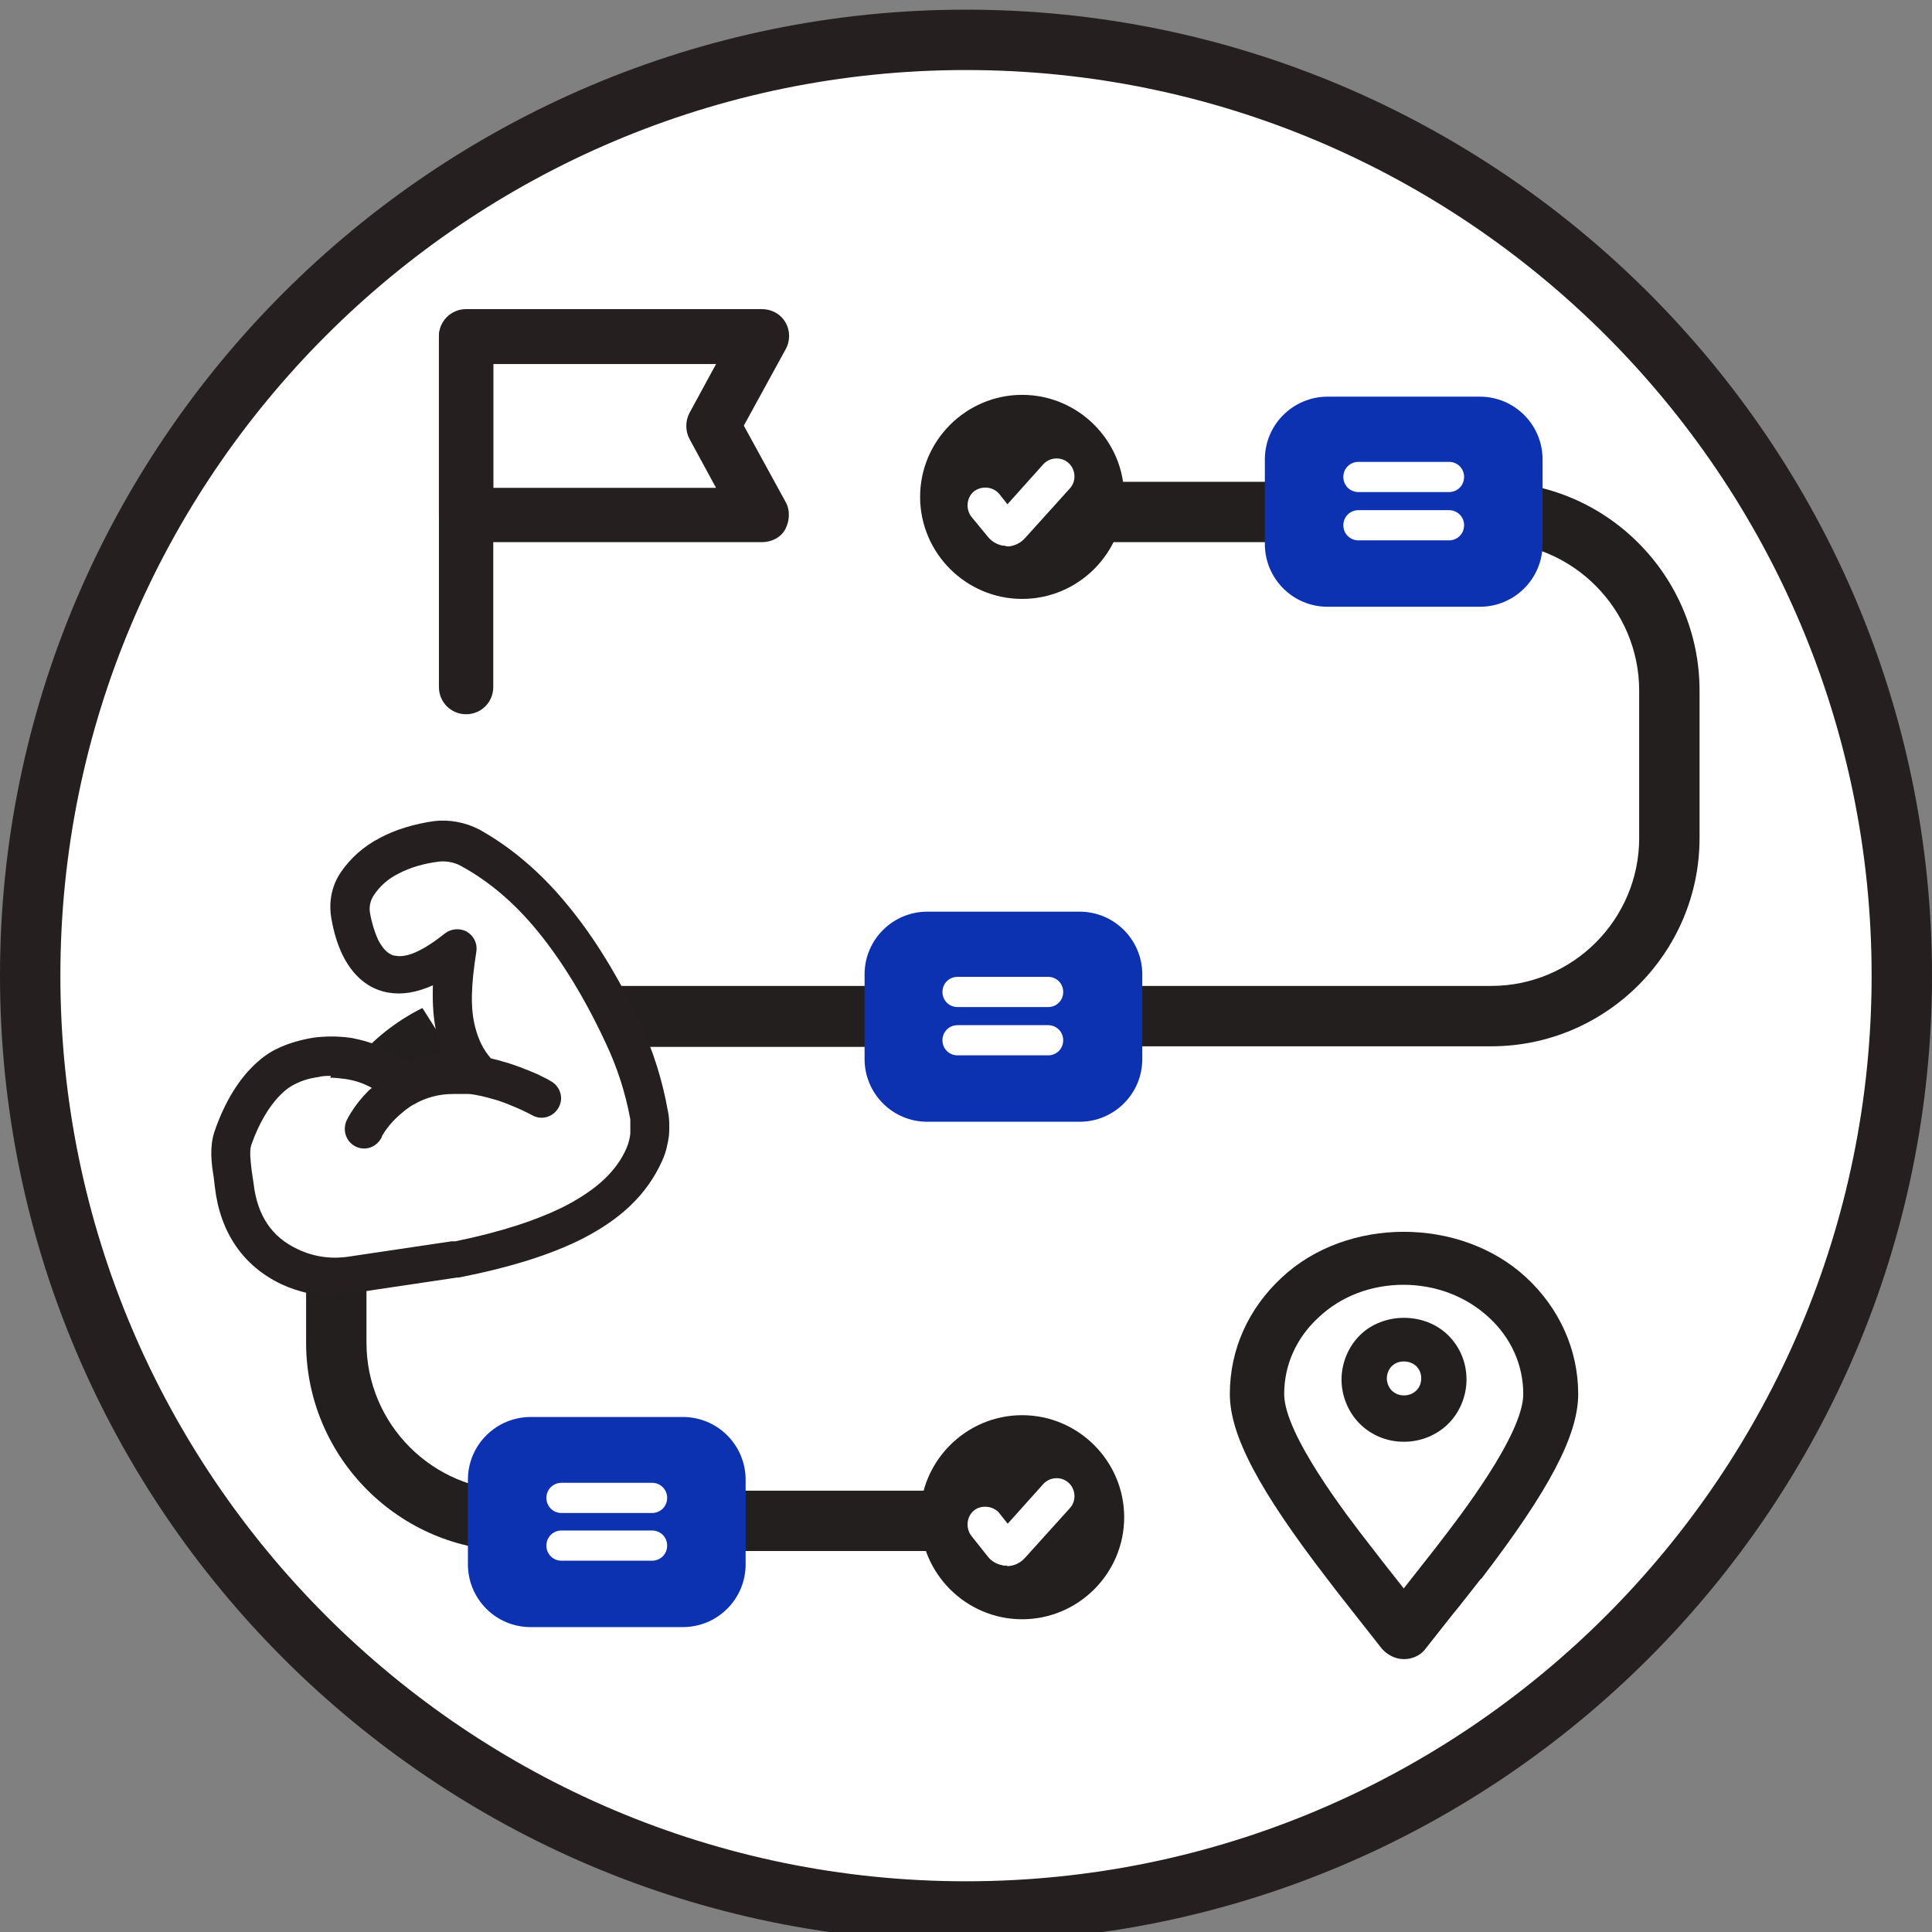<?xml version="1.0" encoding="UTF-8"?>
<svg xmlns="http://www.w3.org/2000/svg" viewBox="0 0 32 32">
  <rect x="0" y="0" width="32" height="32" fill="#808080" stroke="none"/>
  <defs>
    <style>
      .cls-1 {
        fill: #0c32b1;
      }

      .cls-2 {
        fill: #fff;
      }

      .cls-3 {
        fill: #251f1f;
      }

      .cls-4 {
        fill: #241f1f;
      }
    </style>
  </defs>
  <g id="Outlined_SVG_" data-name="Outlined (SVG)">
    <g>
      <circle class="cls-2" cx="16" cy="16.16" r="15.5"/>
      <path class="cls-3" d="M16,32.16C7.18,32.16,0,24.98,0,16.16S7.18.16,16,.16s16,7.18,16,16-7.18,16-16,16ZM16,1.16C7.73,1.16,1,7.89,1,16.16s6.73,15,15,15,15-6.73,15-15S24.27,1.16,16,1.16Z"/>
    </g>
    <g>
      <path class="cls-4" d="M24.7,17.33h-14.94c-.28,0-.5-.22-.5-.5s.22-.5.5-.5h14.94c1.35,0,2.45-1.1,2.45-2.45v-2.44c0-1.35-1.1-2.46-2.45-2.46h-8.03c-.28,0-.5-.22-.5-.5s.22-.5.5-.5h8.03c1.9,0,3.45,1.55,3.45,3.46v2.44c0,1.9-1.55,3.45-3.45,3.45Z"/>
      <path class="cls-4" d="M16.81,25.69h-8.29c-1.9,0-3.45-1.55-3.45-3.45v-2.44c0-1.91,1.55-3.46,3.45-3.46h7.53c.28,0,.5.22.5.5s-.22.5-.5.5h-7.53c-1.35,0-2.45,1.1-2.45,2.46v2.44c0,1.35,1.1,2.45,2.45,2.45h8.29c.28,0,.5.22.5.5s-.22.5-.5.5Z"/>
      <g>
        <g>
          <rect class="cls-1" x="21.44" y="7.06" width="3.61" height="2.49" rx=".54" ry=".54"/>
          <path class="cls-1" d="M24.51,10.05h-2.52c-.58,0-1.04-.47-1.04-1.04v-1.4c0-.58.47-1.04,1.04-1.04h2.52c.58,0,1.04.47,1.04,1.04v1.4c0,.58-.47,1.04-1.04,1.04ZM21.99,7.56l-.04,1.45,2.57.04s.04-.02.04-.04v-1.4l-2.57-.04Z"/>
        </g>
        <path class="cls-2" d="M24,8.15h-1.5c-.14,0-.25-.11-.25-.25s.11-.25.25-.25h1.5c.14,0,.25.11.25.25s-.11.25-.25.25Z"/>
        <path class="cls-2" d="M24,8.95h-1.5c-.14,0-.25-.11-.25-.25s.11-.25.25-.25h1.5c.14,0,.25.11.25.25s-.11.25-.25.25Z"/>
      </g>
      <g>
        <g>
          <path class="cls-4" d="M16.93,9.42c-.66,0-1.19-.53-1.19-1.19s.53-1.19,1.19-1.19,1.19.53,1.19,1.19-.53,1.19-1.19,1.19"/>
          <path class="cls-4" d="M16.93,9.92c-.93,0-1.69-.76-1.69-1.69s.76-1.69,1.69-1.69,1.69.76,1.69,1.69-.76,1.69-1.69,1.69ZM16.93,7.55c-.38,0-.69.31-.69.69s.31.69.69.69.69-.31.69-.69-.31-.69-.69-.69Z"/>
        </g>
        <g>
          <path class="cls-2" d="M16.68,9.04h-.01c-.16,0-.3-.14-.29-.3,0-.13.09-.24.21-.28l.69-.77c.11-.12.3-.13.42-.02.12.11.13.3.02.42l-.74.82c-.08.09-.19.14-.3.14ZM16.67,8.44h0,.01,0Z"/>
          <path class="cls-2" d="M16.67,9.04s-.02,0-.03,0c-.11-.01-.2-.06-.27-.14l-.28-.34c-.1-.13-.08-.32.04-.42.13-.1.32-.08.42.04l.23.29c.12.05.19.17.18.31-.02.15-.15.27-.3.27Z"/>
        </g>
      </g>
      <g>
        <g>
          <path class="cls-4" d="M16.93,26.32c-.66,0-1.19-.53-1.19-1.19s.53-1.19,1.19-1.19,1.19.53,1.19,1.19-.53,1.19-1.19,1.19"/>
          <path class="cls-4" d="M16.93,26.82c-.93,0-1.69-.76-1.69-1.69s.76-1.69,1.69-1.69,1.69.76,1.69,1.69-.76,1.69-1.69,1.69ZM16.93,24.44c-.38,0-.69.31-.69.69s.31.69.69.69.69-.31.69-.69-.31-.69-.69-.69Z"/>
        </g>
        <g>
          <path class="cls-2" d="M16.68,25.93h-.01c-.16,0-.3-.14-.29-.3,0-.13.09-.24.21-.28l.69-.77c.11-.12.3-.13.42-.02.12.11.13.3.02.42l-.74.82c-.08.09-.19.14-.3.14ZM16.67,25.33h0,.01,0Z"/>
          <path class="cls-2" d="M16.67,25.93s-.02,0-.03,0c-.11-.01-.21-.06-.28-.15l-.27-.34c-.1-.13-.08-.32.04-.42s.32-.08.42.04l.23.29c.12.05.19.17.18.3-.02.15-.15.27-.3.27Z"/>
        </g>
      </g>
      <g>
        <g>
          <polygon class="cls-2" points="11.82 7.06 12.62 8.53 7.72 8.53 7.72 7.06 7.72 5.58 12.62 5.58 11.82 7.06"/>
          <path class="cls-3" d="M12.62,8.98h-4.9c-.25,0-.45-.2-.45-.45v-2.96c0-.25.2-.45.45-.45h4.9c.16,0,.31.08.39.22s.08.31,0,.45l-.69,1.26.69,1.26c.08.14.07.31,0,.45s-.23.22-.39.22ZM8.17,8.08h3.69l-.44-.81c-.07-.13-.07-.3,0-.43l.44-.81h-3.69v2.05Z"/>
        </g>
        <path class="cls-3" d="M7.72,11.83c-.25,0-.45-.2-.45-.45v-5.8c0-.25.2-.45.45-.45s.45.2.45.45v5.8c0,.25-.2.45-.45.45Z"/>
      </g>
      <g>
        <g>
          <rect class="cls-1" x="14.81" y="15.59" width="3.61" height="2.49" rx=".54" ry=".54"/>
          <path class="cls-1" d="M17.88,18.58h-2.52c-.58,0-1.04-.47-1.04-1.04v-1.4c0-.58.47-1.04,1.04-1.04h2.52c.58,0,1.04.47,1.04,1.04v1.4c0,.58-.47,1.04-1.04,1.04ZM15.35,16.09l-.04,1.45,2.57.04s.04-.02.04-.04v-1.4l-2.57-.04Z"/>
        </g>
        <path class="cls-2" d="M17.36,16.68h-1.5c-.14,0-.25-.11-.25-.25s.11-.25.25-.25h1.5c.14,0,.25.11.25.25s-.11.25-.25.25Z"/>
        <path class="cls-2" d="M17.36,17.48h-1.5c-.14,0-.25-.11-.25-.25s.11-.25.25-.25h1.5c.14,0,.25.11.25.25s-.11.25-.25.25Z"/>
      </g>
      <g>
        <g>
          <rect class="cls-1" x="8.24" y="23.96" width="3.61" height="2.49" rx=".54" ry=".54"/>
          <path class="cls-1" d="M11.31,26.95h-2.52c-.58,0-1.04-.47-1.04-1.04v-1.4c0-.58.47-1.04,1.04-1.04h2.52c.58,0,1.04.47,1.04,1.04v1.4c0,.58-.47,1.04-1.04,1.04ZM8.79,24.46l-.04,1.45,2.57.04s.04-.02.04-.04v-1.4l-2.57-.04Z"/>
        </g>
        <path class="cls-2" d="M10.8,25.06h-1.5c-.14,0-.25-.11-.25-.25s.11-.25.25-.25h1.5c.14,0,.25.11.25.25s-.11.25-.25.25Z"/>
        <path class="cls-2" d="M10.8,25.85h-1.5c-.14,0-.25-.11-.25-.25s.11-.25.25-.25h1.5c.14,0,.25.11.25.25s-.11.25-.25.25Z"/>
      </g>
      <g>
        <path class="cls-4" d="M23.25,27.48h0c-.14,0-.27-.07-.36-.17l-.37-.47c-.17-.22-.35-.44-.53-.68-1.14-1.48-1.62-2.39-1.62-3.07,0-.73.3-1.41.86-1.93,1.08-1.01,2.96-1.01,4.05,0,.55.51.86,1.2.86,1.93,0,.68-.48,1.59-1.59,3.04,0,.01-.02.02-.03.03-.16.2-.31.4-.46.58l-.45.57c-.08.11-.22.17-.35.17ZM23.25,21.28c-.54,0-1.04.19-1.41.54-.37.34-.57.79-.57,1.27,0,.67,1.06,2.04,1.41,2.49.2.26.38.49.54.69l.03.04.55-.7s.02-.03.03-.04c.34-.44,1.4-1.81,1.4-2.48,0-.48-.2-.93-.57-1.27-.38-.35-.88-.54-1.42-.54ZM24.16,25.88h0,0Z"/>
        <path class="cls-4" d="M23.25,23.88c-.28,0-.54-.11-.73-.3-.19-.19-.3-.46-.3-.73s.11-.54.3-.73c.39-.39,1.08-.39,1.47,0,.2.2.3.46.3.73s-.11.54-.3.73c-.19.19-.46.3-.73.3ZM23.25,22.55c-.08,0-.15.03-.2.08-.05.05-.08.13-.08.2s.03.15.08.2c.11.11.3.11.41,0,.05-.05.08-.12.08-.2s-.03-.15-.08-.2c-.05-.05-.13-.08-.2-.08Z"/>
      </g>
    </g>
  </g>
  <g id="Text">
    <g>
      <path class="cls-2" d="M3.86,18.86c-.06.18-.03.39,0,.6,0,.06.02.12.02.18.08.64.38,1.09.91,1.34.32.15.69.2,1.06.15l1.68-.25s0,0,0,0c0,0,0,0,0,0,.83-.17,1.48-.37,1.98-.63.28-.14.52-.31.71-.48.2-.19.36-.41.46-.64.04-.1.07-.21.08-.32.01-.11,0-.22-.01-.33-.09-.47-.23-.93-.43-1.35-.35-.75-.74-1.39-1.17-1.9-.42-.51-.88-.9-1.37-1.17-.17-.09-.36-.13-.55-.11-.3.04-.56.12-.79.24-.22.12-.4.27-.52.46-.11.16-.15.35-.11.54.04.2.09.38.16.51,0,0,0,0,0,0,0,0,0,0,0,0,.12.26.3.41.52.45.29.05.65-.09,1.08-.44-.09.55-.11.99-.01,1.38.07.26.18.49.36.7,0,.01.02.02.03.03-.16-.03-.31-.04-.46-.04-.28,0-.55.08-.78.2-.27-.25-.6-.41-.94-.46-.18-.03-.36-.03-.54,0-.18.03-.35.08-.51.16,0,0-.52.2-.86,1.18ZM6.2,15.44,7.69,17.79c.19,0,.54.1.54.1.18.05.36.12.55.21.06.03.12.06.19.1M6.71,17.99c-.17.09-.38.29-.38.29-.2.2-.3.39-.3.4"/>
      <path class="cls-3" d="M5.57,21.47c-.32,0-.63-.07-.91-.2-.63-.3-1.01-.85-1.1-1.6l-.02-.17c-.04-.24-.07-.5.01-.75h0c.37-1.09.98-1.35,1.04-1.38.16-.08.36-.14.58-.18.21-.03.43-.03.64,0,.34.06.66.19.94.4.19-.08.38-.12.59-.14-.04-.1-.07-.2-.1-.3-.06-.24-.08-.51-.07-.83-.27.12-.51.16-.74.12-.23-.04-.54-.18-.76-.63-.08-.17-.14-.36-.18-.59-.05-.27,0-.55.16-.78.16-.23.37-.42.64-.56.26-.14.56-.23.9-.28.25-.03.52.02.75.14.52.29,1.02.71,1.46,1.25.44.53.85,1.2,1.21,1.97.21.45.36.93.45,1.43.03.14.03.28.02.42-.02.14-.05.28-.11.41-.12.27-.29.52-.53.75-.21.2-.47.38-.78.54-.53.27-1.2.48-2.06.65,0,0-.02,0-.03,0h0l-1.68.25c-.11.02-.23.03-.34.03ZM5.48,17.82c-.07,0-.14,0-.21.02-.15.02-.28.06-.41.13-.02.01-.42.2-.7,1h0c-.03.1-.01.27.01.43l.03.2c.06.53.3.89.73,1.09.27.13.57.17.87.12l1.68-.25s.04,0,.06,0c.74-.15,1.36-.35,1.83-.59.25-.13.47-.28.63-.43.17-.16.3-.34.38-.53.03-.07.05-.15.06-.23,0-.08,0-.16,0-.24-.08-.44-.22-.87-.41-1.27-.34-.73-.72-1.35-1.12-1.84-.39-.48-.82-.84-1.28-1.09-.11-.06-.24-.08-.35-.07-.26.03-.49.1-.68.2-.18.09-.31.21-.41.36-.06.09-.08.2-.06.3.03.17.08.32.13.43.12.24.25.27.29.27.19.04.47-.09.82-.37.1-.08.25-.09.36-.03.12.07.18.2.16.33-.09.57-.1.94-.02,1.25.05.2.13.37.26.52.09.02.16.04.19.05.19.05.39.13.6.22.07.04.13.06.19.1.16.08.23.27.15.43-.08.16-.27.23-.43.15-.07-.04-.14-.07-.2-.1-.16-.07-.32-.14-.48-.18-.1-.03-.26-.07-.38-.08-.03,0-.06,0-.09,0,0,0-.02,0-.03,0-.05,0-.1,0-.15,0-.23,0-.45.06-.64.17-.1.05-.24.17-.31.24-.15.15-.23.29-.23.31-.08.16-.27.23-.43.15-.16-.08-.22-.27-.15-.43.03-.06.14-.27.36-.49,0,0,.03-.03.06-.05-.14-.08-.3-.13-.45-.15-.08-.01-.16-.02-.24-.02ZM3.86,18.86h0,0Z"/>
    </g>
  </g>
</svg>
